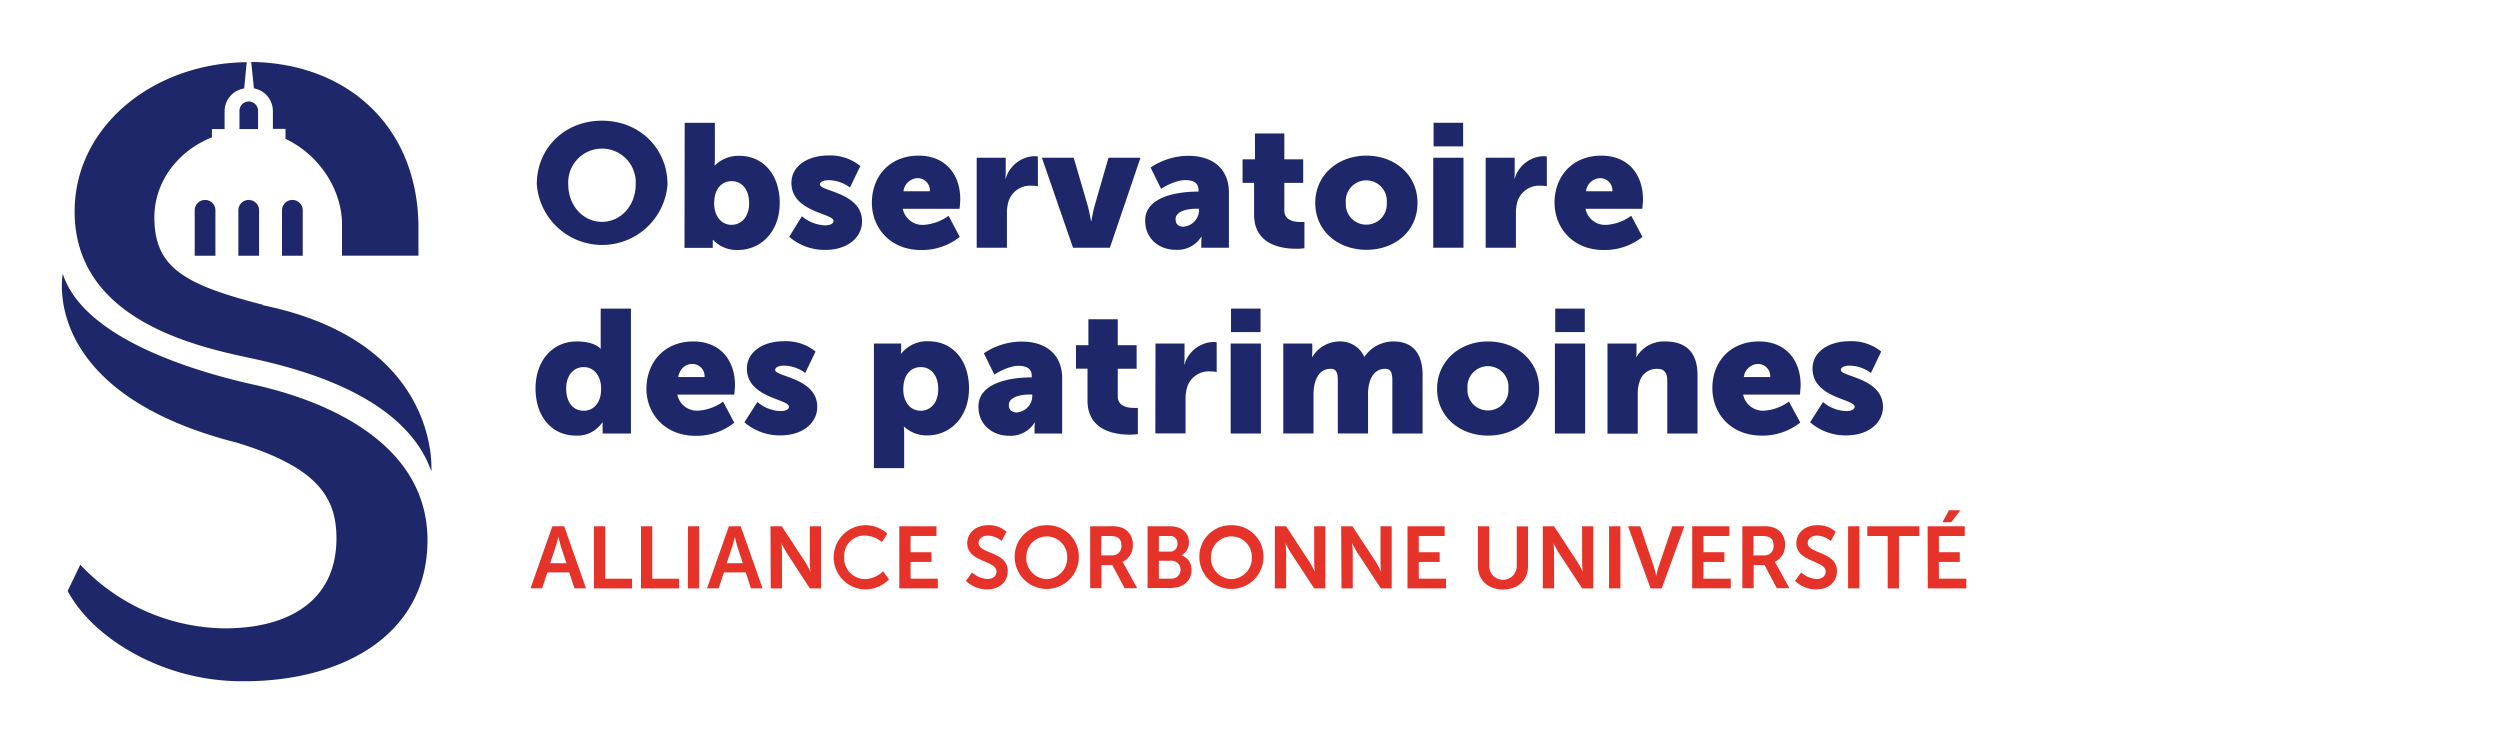 <svg id="content" xmlns="http://www.w3.org/2000/svg" viewBox="0 0 572.13 170.08"><defs><style>.cls-1{fill:#1d2769;}.cls-2{fill:#e6332a;}</style></defs><path class="cls-1" d="M132,78.14c4.15,0,5.39,1.64,5.39,1.64h.08s0-.4,0-.92V70.62h6.92V99.21h-6.48V97.85c0-.64,0-1.16,0-1.16h-.08a6.88,6.88,0,0,1-6,3c-5.6,0-9.27-4.4-9.27-10.8S126.49,78.14,132,78.14ZM133.57,94c2.07,0,4-1.52,4-5.08,0-2.48-1.32-4.91-4-4.91-2.16,0-4,1.75-4,4.91S131.16,94,133.57,94Z"/><path class="cls-1" d="M158.68,78.14c6.08,0,9.52,4.24,9.52,10,0,.68-.16,2.16-.16,2.16H155a4.61,4.61,0,0,0,4.8,3.68,10.8,10.8,0,0,0,5.68-2.08l2.56,4.84a13.91,13.91,0,0,1-8.8,3c-7.36,0-11.31-5.32-11.31-10.8C148,82.85,152.05,78.14,158.68,78.14Zm2.56,8.15a2.8,2.8,0,0,0-2.72-3c-2,0-3,1.43-3.32,3Z"/><path class="cls-1" d="M173.33,92a8.62,8.62,0,0,0,5.23,2.08c1,0,2-.28,2-1,0-1.8-9.63-2-9.63-8.72,0-3.87,3.71-6.27,8.47-6.27a10.78,10.78,0,0,1,7.24,2.36l-2.36,4.91a8.23,8.23,0,0,0-4.88-1.68c-1,0-2,.29-2,1,0,1.56,9.63,1.8,9.63,8.44,0,3.52-3.12,6.52-8.44,6.52a12.36,12.36,0,0,1-8.23-3Z"/><path class="cls-1" d="M200,78.62h6.24v1a12.08,12.08,0,0,1-.08,1.32h.08a7.53,7.53,0,0,1,6.24-2.84c5.6,0,9.28,4.4,9.28,10.79s-4.12,10.76-9.6,10.76a7.6,7.6,0,0,1-5.24-2h-.08s.08.72.08,1.76v7.72H200ZM210.72,94c2.16,0,4-1.76,4-4.92s-1.64-5.07-4-5.07c-2.08,0-4,1.51-4,5.07C206.68,91.53,208,94,210.72,94Z"/><path class="cls-1" d="M235.84,86.37h.28V86c0-1.72-1.32-2.28-3-2.28-2.6,0-5.56,2-5.56,2l-2.4-4.87a15.58,15.58,0,0,1,8.64-2.68c5.8,0,9.28,3.16,9.28,8.39V99.21h-6.32V98a10.9,10.9,0,0,1,.08-1.28h-.08a6.41,6.41,0,0,1-5.84,3c-3.84,0-7-2.56-7-6.64C223.89,87.05,232.64,86.37,235.84,86.37Zm-3,8a3.82,3.82,0,0,0,3.4-3.64v-.44h-.64c-2.2,0-4.72.64-4.72,2.36C230.84,93.65,231.44,94.41,232.8,94.41Z"/><path class="cls-1" d="M248.88,84.37h-2.64V79h2.84V73.06h6.72V79h4.32v5.39H255.8v6.32c0,2.32,2.36,2.64,3.68,2.64.56,0,.92,0,.92,0v6a13.32,13.32,0,0,1-1.88.12c-3.28,0-9.64-.88-9.64-7.8Z"/><path class="cls-1" d="M264.44,78.62h6.64V82.1a11.12,11.12,0,0,1-.08,1.28h.08a7.15,7.15,0,0,1,6.56-5.12,4.68,4.68,0,0,1,.8.08v6.8A7.36,7.36,0,0,0,277,85a5.19,5.19,0,0,0-5.32,3.59,9.34,9.34,0,0,0-.36,2.8v7.8h-6.92Z"/><path class="cls-1" d="M281.64,78.62h6.92V99.21h-6.92Zm.08-8h6.76V76h-6.76Z"/><path class="cls-1" d="M293.68,78.62h6.64v1.8a10.9,10.9,0,0,1-.08,1.28h.08a7.33,7.33,0,0,1,6.12-3.56,6,6,0,0,1,5.76,3.48h.08a8,8,0,0,1,6.6-3.48c3.76,0,6.68,2,6.68,7.71V99.21h-6.92V87c0-1.52-.28-2.6-1.6-2.6-2.2,0-3.36,1.6-3.8,3.88a11.52,11.52,0,0,0-.16,2.4v8.52h-6.92V87c0-1.52-.28-2.6-1.6-2.6-2.16,0-3.28,1.52-3.76,3.72a13,13,0,0,0-.2,2.56v8.52h-6.92Z"/><path class="cls-1" d="M340.52,78.14c6.52,0,11.72,4.36,11.72,10.83S347,99.69,340.56,99.69,328.88,95.41,328.88,89,334.08,78.14,340.52,78.14Zm0,15.79a4.66,4.66,0,0,0,4.68-5,4.7,4.7,0,1,0-9.36,0A4.66,4.66,0,0,0,340.56,93.93Z"/><path class="cls-1" d="M355.84,78.62h6.92V99.21h-6.92Zm.08-8h6.76V76h-6.76Z"/><path class="cls-1" d="M367.88,78.62h6.64v1.8a10.9,10.9,0,0,1-.08,1.28h.08a7.27,7.27,0,0,1,6.56-3.56c4.16,0,7.4,1.92,7.4,7.71V99.21h-6.92V87.13c0-1.92-.76-2.72-2.28-2.72a4.05,4.05,0,0,0-4.08,3,8.27,8.27,0,0,0-.4,2.72v9.12h-6.92Z"/><path class="cls-1" d="M402.56,78.14c6.08,0,9.52,4.24,9.52,10,0,.68-.16,2.16-.16,2.16h-13a4.6,4.6,0,0,0,4.8,3.68,10.8,10.8,0,0,0,5.68-2.08L412,96.69a13.91,13.91,0,0,1-8.8,3c-7.36,0-11.32-5.32-11.32-10.8C391.84,82.85,395.92,78.14,402.56,78.14Zm2.56,8.15a2.8,2.8,0,0,0-2.72-3,3.37,3.37,0,0,0-3.32,3Z"/><path class="cls-1" d="M417.2,92a8.67,8.67,0,0,0,5.24,2.08c1,0,2-.28,2-1,0-1.8-9.64-2-9.64-8.72,0-3.87,3.72-6.27,8.48-6.27a10.78,10.78,0,0,1,7.24,2.36l-2.36,4.91a8.23,8.23,0,0,0-4.88-1.68c-1,0-2,.29-2,1,0,1.56,9.64,1.8,9.64,8.44,0,3.52-3.12,6.52-8.44,6.52a12.4,12.4,0,0,1-8.24-3Z"/><path class="cls-1" d="M137.76,27.62c8.64,0,15,6.4,15,14.6a15,15,0,0,1-29.91,0C122.81,34,129.13,27.62,137.76,27.62Zm0,23.15c4.28,0,7.72-3.68,7.72-8.55a7.73,7.73,0,1,0-15.43,0C130.05,47.09,133.49,50.77,137.76,50.77Z"/><path class="cls-1" d="M156.69,28.1h6.91v8c0,1-.08,1.76-.08,1.76h.08a7.65,7.65,0,0,1,5.56-2.2c5.6,0,9.28,4.4,9.28,10.79s-4.12,10.76-9.6,10.76a7.36,7.36,0,0,1-5.64-2.32h-.08s0,.52,0,1.16v.68h-6.47Zm10.75,23.35c2.16,0,4-1.76,4-4.92s-1.64-5.07-4-5.07c-2.08,0-4,1.52-4,5.07C163.41,49,164.73,51.45,167.44,51.45Z"/><path class="cls-1" d="M183.52,49.49a8.7,8.7,0,0,0,5.24,2.08c1,0,2-.28,2-1,0-1.8-9.64-2-9.64-8.72,0-3.87,3.73-6.27,8.48-6.27A10.78,10.78,0,0,1,196.88,38l-2.36,4.91a8.26,8.26,0,0,0-4.88-1.67c-1,0-2,.28-2,1,0,1.55,9.64,1.8,9.64,8.43,0,3.52-3.12,6.52-8.44,6.52a12.39,12.39,0,0,1-8.23-3Z"/><path class="cls-1" d="M210.24,35.62c6.08,0,9.52,4.24,9.52,10,0,.68-.16,2.16-.16,2.16h-13a4.6,4.6,0,0,0,4.8,3.68,10.8,10.8,0,0,0,5.68-2.08l2.56,4.84a13.91,13.91,0,0,1-8.8,3c-7.35,0-11.31-5.32-11.31-10.8C199.53,40.34,203.6,35.62,210.24,35.62Zm2.56,8.15a2.8,2.8,0,0,0-2.72-3,3.38,3.38,0,0,0-3.32,3Z"/><path class="cls-1" d="M223.52,36.1h6.64v3.48a10.9,10.9,0,0,1-.08,1.28h.08a7.15,7.15,0,0,1,6.56-5.12,4.68,4.68,0,0,1,.8.08v6.8a7.36,7.36,0,0,0-1.4-.12,5.2,5.2,0,0,0-5.32,3.59,9.34,9.34,0,0,0-.36,2.8v7.8h-6.92Z"/><path class="cls-1" d="M238.44,36.1h7.28l3.2,10.95a35.17,35.17,0,0,1,.76,3.56h.08s.36-2.2.76-3.56l3.16-10.95H261l-7,20.59h-8.44Z"/><path class="cls-1" d="M274,43.85h.28v-.36c0-1.72-1.32-2.27-3-2.27-2.6,0-5.56,2-5.56,2l-2.4-4.88a15.58,15.58,0,0,1,8.64-2.68c5.8,0,9.28,3.16,9.28,8.4V56.69h-6.32V55.45a10.9,10.9,0,0,1,.08-1.28h-.08a6.41,6.41,0,0,1-5.84,3c-3.84,0-7-2.56-7-6.64C262,44.53,270.76,43.85,274,43.85Zm-3,8a3.82,3.82,0,0,0,3.4-3.64v-.44h-.64c-2.2,0-4.72.64-4.72,2.36C269,51.13,269.56,51.89,270.92,51.89Z"/><path class="cls-1" d="M287,41.85h-2.64V36.46h2.84V30.54h6.72v5.92h4.32v5.39h-4.32v6.32c0,2.32,2.36,2.64,3.68,2.64.56,0,.92,0,.92,0v6a13.32,13.32,0,0,1-1.88.12c-3.28,0-9.64-.88-9.64-7.8Z"/><path class="cls-1" d="M312.68,35.62c6.52,0,11.72,4.36,11.72,10.83s-5.2,10.72-11.68,10.72S301,52.89,301,46.45,306.24,35.62,312.68,35.62Zm0,15.79a4.66,4.66,0,0,0,4.68-5,4.7,4.7,0,1,0-9.36,0A4.66,4.66,0,0,0,312.72,51.41Z"/><path class="cls-1" d="M328,36.1h6.92V56.69H328Zm.08-8h6.76v5.4h-6.76Z"/><path class="cls-1" d="M340,36.1h6.64v3.48a10.9,10.9,0,0,1-.08,1.28h.08a7.15,7.15,0,0,1,6.56-5.12,4.68,4.68,0,0,1,.8.08v6.8a7.36,7.36,0,0,0-1.4-.12,5.2,5.2,0,0,0-5.32,3.59,9.34,9.34,0,0,0-.36,2.8v7.8H340Z"/><path class="cls-1" d="M366.48,35.62c6.08,0,9.52,4.24,9.52,10,0,.68-.16,2.16-.16,2.16h-13a4.6,4.6,0,0,0,4.8,3.68,10.8,10.8,0,0,0,5.68-2.08l2.56,4.84a13.91,13.91,0,0,1-8.8,3c-7.36,0-11.32-5.32-11.32-10.8C355.76,40.34,359.84,35.62,366.48,35.62ZM369,43.77a2.8,2.8,0,0,0-2.72-3,3.38,3.38,0,0,0-3.32,3Z"/><path class="cls-2" d="M130.27,131h-5l-1.2,3.64h-2.66l5-14.21h2.7l5,14.21h-2.66Zm-2.5-8.11s-.32,1.4-.6,2.2l-1.26,3.8h3.72l-1.26-3.8c-.26-.8-.56-2.2-.56-2.2Z"/><path class="cls-2" d="M135.93,120.44h2.58v12h6.14v2.22h-8.72Z"/><path class="cls-2" d="M146.69,120.44h2.58v12h6.14v2.22h-8.72Z"/><path class="cls-2" d="M157.45,120.44H160v14.21h-2.58Z"/><path class="cls-2" d="M170.67,131h-5l-1.2,3.64h-2.66l5-14.21h2.7l5,14.21h-2.66Zm-2.5-8.11s-.32,1.4-.6,2.2l-1.26,3.8H170l-1.26-3.8c-.26-.8-.56-2.2-.56-2.2Z"/><path class="cls-2" d="M176.33,120.44h2.58l5.38,8.2a22.38,22.38,0,0,1,1.18,2.21h0s-.14-1.37-.14-2.21v-8.2h2.56v14.21h-2.56L180,126.46a21.52,21.52,0,0,1-1.18-2.2h0s.14,1.36.14,2.2v8.19h-2.58Z"/><path class="cls-2" d="M197.83,120.2a7.35,7.35,0,0,1,5.24,1.94l-1.24,1.92a6.26,6.26,0,0,0-3.88-1.5,4.63,4.63,0,0,0-4.76,4.88,4.81,4.81,0,0,0,4.78,5.09,6.12,6.12,0,0,0,4.12-1.8l1.36,1.86a7.64,7.64,0,0,1-5.58,2.3,7.35,7.35,0,0,1,0-14.69Z"/><path class="cls-2" d="M205.81,120.44h8.5v2.22h-5.92v3.72h4.78v2.22h-4.78v3.83h6.24v2.22h-8.82Z"/><path class="cls-2" d="M222.45,131a5.69,5.69,0,0,0,3.54,1.5c1.08,0,2.06-.56,2.06-1.72,0-2.55-6.7-2.11-6.7-6.47,0-2.36,2-4.12,4.76-4.12a6,6,0,0,1,4.24,1.52l-1.12,2.1a5.18,5.18,0,0,0-3.14-1.24c-1.2,0-2.14.7-2.14,1.7,0,2.52,6.68,1.9,6.68,6.45,0,2.26-1.72,4.16-4.68,4.16a6.87,6.87,0,0,1-4.9-1.94Z"/><path class="cls-2" d="M239.55,120.2a7.17,7.17,0,0,1,7.34,7.24,7.34,7.34,0,1,1-14.68,0A7.17,7.17,0,0,1,239.55,120.2Zm0,12.33a4.82,4.82,0,0,0,4.68-5.09,4.68,4.68,0,1,0-9.36,0A4.82,4.82,0,0,0,239.55,132.53Z"/><path class="cls-2" d="M249.49,120.44h4.58a6.6,6.6,0,0,1,2.86.4,4,4,0,0,1,2.32,3.88,4.09,4.09,0,0,1-2.4,3.88v0a3.84,3.84,0,0,1,.48.71l2.92,5.3h-2.88l-2.82-5.3h-2.48v5.3h-2.58Zm4.9,6.66a2.06,2.06,0,0,0,2.24-2.24c0-1.36-.58-2.2-2.6-2.2h-2v4.44Z"/><path class="cls-2" d="M262.63,120.44h5.08c2.56,0,4.38,1.32,4.38,3.66a3.36,3.36,0,0,1-1.72,3v0a3.32,3.32,0,0,1,2.3,3.34c0,2.85-2.28,4.13-4.9,4.13h-5.14Zm5.08,5.8a1.69,1.69,0,0,0,1.76-1.82,1.64,1.64,0,0,0-1.8-1.76h-2.46v3.58Zm.26,6.19a2.06,2.06,0,1,0,0-4.11h-2.76v4.11Z"/><path class="cls-2" d="M281.81,120.2a7.17,7.17,0,0,1,7.34,7.24,7.34,7.34,0,1,1-14.68,0A7.17,7.17,0,0,1,281.81,120.2Zm0,12.33a4.82,4.82,0,0,0,4.68-5.09,4.68,4.68,0,1,0-9.36,0A4.82,4.82,0,0,0,281.81,132.53Z"/><path class="cls-2" d="M291.75,120.44h2.58l5.38,8.2a22.38,22.38,0,0,1,1.18,2.21h0s-.14-1.37-.14-2.21v-8.2h2.56v14.21h-2.56l-5.38-8.19a21.52,21.52,0,0,1-1.18-2.2h0s.14,1.36.14,2.2v8.19h-2.58Z"/><path class="cls-2" d="M306.93,120.44h2.58l5.38,8.2a22.38,22.38,0,0,1,1.18,2.21h0s-.14-1.37-.14-2.21v-8.2h2.56v14.21H316l-5.38-8.19a21.52,21.52,0,0,1-1.18-2.2h0s.14,1.36.14,2.2v8.19h-2.58Z"/><path class="cls-2" d="M322.11,120.44h8.5v2.22h-5.92v3.72h4.78v2.22h-4.78v3.83h6.24v2.22h-8.82Z"/><path class="cls-2" d="M338.23,120.44h2.58v9.1a3.15,3.15,0,0,0,6.3,0v-9.08h2.58v9.1c0,3.19-2.3,5.35-5.72,5.35s-5.74-2.16-5.74-5.35Z"/><path class="cls-2" d="M353.07,120.44h2.58l5.38,8.2a22.38,22.38,0,0,1,1.18,2.21h0s-.14-1.37-.14-2.21v-8.2h2.56v14.21h-2.56l-5.38-8.19a21.52,21.52,0,0,1-1.18-2.2h0s.14,1.36.14,2.2v8.19h-2.58Z"/><path class="cls-2" d="M368.24,120.44h2.59v14.21h-2.59Z"/><path class="cls-2" d="M372.58,120.44h2.79l3.12,9.26c.28.82.52,2.09.54,2.09h0s.26-1.27.54-2.09l3.14-9.26h2.76l-5.18,14.21h-2.56Z"/><path class="cls-2" d="M387.26,120.44h8.51v2.22h-5.93v3.72h4.79v2.22h-4.79v3.83h6.25v2.22h-8.83Z"/><path class="cls-2" d="M398.74,120.44h4.59a6.6,6.6,0,0,1,2.86.4,4,4,0,0,1,2.32,3.88,4.09,4.09,0,0,1-2.4,3.88v0a3.84,3.84,0,0,1,.48.71l2.92,5.3h-2.88l-2.82-5.3h-2.48v5.3h-2.59Zm4.91,6.66a2.06,2.06,0,0,0,2.24-2.24c0-1.36-.58-2.2-2.6-2.2h-2v4.44Z"/><path class="cls-2" d="M412.2,131a5.69,5.69,0,0,0,3.54,1.5c1.09,0,2.07-.56,2.07-1.72,0-2.55-6.71-2.11-6.71-6.47,0-2.36,2-4.12,4.77-4.12a6,6,0,0,1,4.24,1.52l-1.12,2.1a5.19,5.19,0,0,0-3.15-1.24c-1.2,0-2.14.7-2.14,1.7,0,2.52,6.69,1.9,6.69,6.45,0,2.26-1.72,4.16-4.69,4.16a6.87,6.87,0,0,1-4.9-1.94Z"/><path class="cls-2" d="M422.94,120.44h2.58v14.21h-2.58Z"/><path class="cls-2" d="M432,122.66h-4.66v-2.22h11.91v2.22h-4.67v12H432Z"/><path class="cls-2" d="M441.14,120.44h8.5v2.22h-5.92v3.72h4.78v2.22h-4.78v3.83H450v2.22h-8.82Zm4.88-3.66h2.62l-2.1,2.72h-2Z"/><path class="cls-1" d="M58.11,20.22a5.28,5.28,0,0,1,4.34,5.27v4h2.89v2.29c7.57,3.56,12.93,11.48,12.93,19.61v7.12H95.76V51.43c-.37-22.95-16.7-37-38.27-37.25Z"/><path class="cls-1" d="M54.55,58.53h4.74V48.13a2.37,2.37,0,1,0-4.74,0Z"/><path class="cls-1" d="M44.56,58.53H49.3V48.13a2.37,2.37,0,1,0-4.74,0Z"/><path class="cls-1" d="M64.54,58.53h4.74V48.13a2.37,2.37,0,1,0-4.74,0Z"/><path class="cls-1" d="M54.8,25.36v4.17h4.26V25.36a2.13,2.13,0,0,0-4.26,0"/><path class="cls-1" d="M60.14,69.74c-18.06-4.62-24.81-8.55-24.81-20,0-8.21,5.48-15.28,13.17-18.3V29.53h2.9v-4a5.28,5.28,0,0,1,4.48-5.29l.58-6c-21.74.17-40.24,15.27-39.35,35.57,1,22.73,25.9,29.09,39.33,31.95,10.56,2.24,36,8.19,42.27,26.09,0,0,2.35-29.62-38.57-38"/><path class="cls-1" d="M54.13,101.28C72.34,106.83,77,113.58,77,123.17c0,14.62-11.32,20.63-25.53,20.63a45.92,45.92,0,0,1-33.09-14.57s-2.9,6-2.9,6c5.73,10.82,21.82,20.67,39.78,20.67h0c23,.2,42.57-10.57,42.57-32.27,0-23.28-25.38-32.4-39.46-35.53-11.08-2.46-39-9.82-44-25.45,0,0-5.55,27.09,39.74,38.63"/></svg>